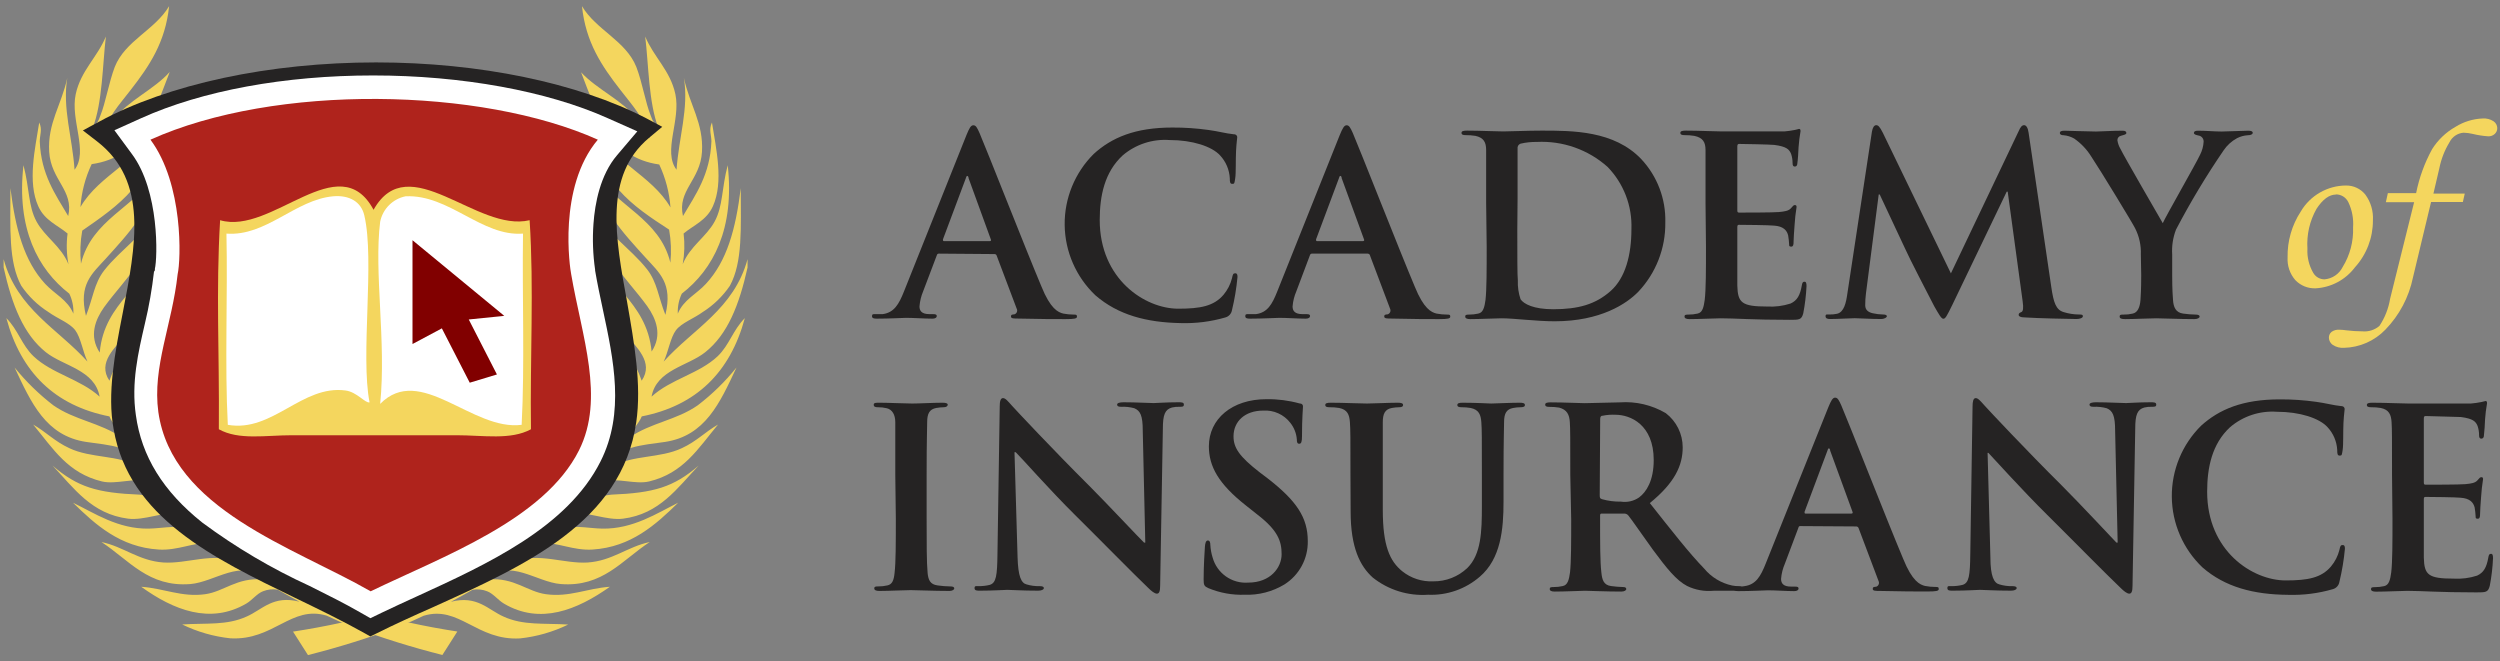 <?xml version="1.0" encoding="UTF-8"?>
<svg width="276px" height="73px" viewBox="0 0 276 73" version="1.1" xmlns="http://www.w3.org/2000/svg" xmlns:xlink="http://www.w3.org/1999/xlink">
    <rect x="0" y="0" width="276" height="73" fill="#808080" stroke="none"/>
    <title>ijacademy-logo-white</title>
    <g id="Stone-Tablets-to-Satellites" stroke="none" stroke-width="1" fill="none" fill-rule="evenodd">
        <g id="ijacademy-logo-white" transform="translate(0.4, 0.68)">
            <path d="M103.26,27.32 C103.12,27.32 103.06,27.37 103.01,27.54 L101.52,31.47 C101.295,32.005 101.157,32.572 101.11,33.15 C101.11,33.64 101.36,34 102.21,34 L102.6,34 C102.93,34 103.02,34.06 103.02,34.22 C103.02,34.38 102.85,34.5 102.55,34.5 C101.67,34.5 100.49,34.41 99.63,34.41 C99.33,34.41 97.82,34.5 96.39,34.5 C96.03,34.5 95.87,34.44 95.87,34.22 C95.87,34 95.98,34 96.2,34 C96.42,34 96.83,34 97.05,34 C98.31,33.83 98.84,32.9 99.39,31.52 L106.29,14.25 C106.62,13.45 106.78,13.15 107.06,13.15 C107.34,13.15 107.47,13.4 107.75,14.03 C108.41,15.54 112.81,26.76 114.57,30.94 C115.57,33.42 116.41,33.8 116.99,33.94 C117.369,34.013 117.754,34.049 118.14,34.05 C118.36,34.05 118.5,34.05 118.5,34.27 C118.5,34.49 118.25,34.55 117.23,34.55 C116.21,34.55 114.23,34.55 112.04,34.49 C111.54,34.49 111.21,34.49 111.21,34.27 C111.21,34.05 111.32,34.05 111.6,34.02 C111.723,33.977 111.821,33.883 111.867,33.761 C111.913,33.639 111.903,33.504 111.84,33.39 L109.64,27.56 C109.611,27.438 109.495,27.356 109.37,27.37 L103.26,27.32 Z M108.87,25.94 C109,25.94 109.03,25.86 109,25.78 L106.53,18.99 C106.53,18.88 106.47,18.74 106.39,18.74 C106.31,18.74 106.25,18.88 106.23,18.99 L103.7,25.75 C103.7,25.86 103.7,25.94 103.81,25.94 L108.87,25.94 Z" id="Shape" fill="#252323" fill-rule="nonzero"></path>
            <path d="M120.53,31.92 C118.398,29.897 117.176,27.098 117.14,24.16 C117.104,21.222 118.258,18.394 120.34,16.32 C122.34,14.5 124.93,13.4 129.03,13.4 C130.368,13.394 131.705,13.484 133.03,13.67 C134.08,13.81 134.96,14.06 135.78,14.14 C136.08,14.14 136.19,14.31 136.19,14.47 C136.19,14.63 136.11,15.02 136.06,15.99 C136.01,16.96 136.06,18.41 135.97,18.99 C135.88,19.57 135.89,19.62 135.64,19.62 C135.39,19.62 135.37,19.4 135.37,19.01 C135.323,18.067 134.944,17.171 134.3,16.48 C133.39,15.48 131.24,14.78 128.71,14.78 C126.83,14.646 124.973,15.257 123.54,16.48 C121.54,18.33 121.01,20.94 121.01,23.61 C121.01,30.15 126.01,33.4 129.68,33.4 C132.12,33.4 133.61,33.12 134.68,31.86 C135.123,31.331 135.441,30.709 135.61,30.04 C135.7,29.6 135.75,29.49 135.97,29.49 C136.19,29.49 136.22,29.68 136.22,29.9 C136.106,31.133 135.902,32.356 135.61,33.56 C135.548,33.941 135.271,34.253 134.9,34.36 C133.293,34.829 131.623,35.041 129.95,34.99 C126.2,34.92 123.04,34.1 120.53,31.92 Z" id="Path" fill="#252323" fill-rule="nonzero"></path>
            <path d="M144.45,27.32 C144.31,27.32 144.26,27.37 144.2,27.54 L142.72,31.47 C142.488,32.003 142.347,32.571 142.3,33.15 C142.3,33.64 142.55,34 143.4,34 L143.82,34 C144.15,34 144.23,34.06 144.23,34.22 C144.23,34.38 144.06,34.5 143.76,34.5 C142.88,34.5 141.7,34.41 140.85,34.41 C140.54,34.41 139.03,34.5 137.6,34.5 C137.24,34.5 137.08,34.44 137.08,34.22 C137.08,34 137.19,34 137.41,34 C137.63,34 138.04,34 138.26,34 C139.53,33.83 140.05,32.9 140.6,31.52 L147.5,14.25 C147.83,13.45 148,13.15 148.27,13.15 C148.54,13.15 148.68,13.4 148.96,14.03 C149.62,15.54 154.02,26.76 155.78,30.94 C156.78,33.42 157.62,33.8 158.2,33.94 C158.582,34.013 158.971,34.049 159.36,34.05 C159.58,34.05 159.71,34.05 159.71,34.27 C159.71,34.49 159.47,34.55 158.45,34.55 C157.43,34.55 155.45,34.55 153.25,34.49 C152.75,34.49 152.42,34.49 152.42,34.27 C152.42,34.05 152.53,34.05 152.81,34.02 C152.932,33.977 153.03,33.883 153.078,33.762 C153.126,33.641 153.119,33.506 153.06,33.39 L150.86,27.56 C150.845,27.426 150.734,27.324 150.6,27.32 L144.45,27.32 Z M150.06,25.94 C150.2,25.94 150.22,25.86 150.2,25.78 L147.72,18.99 C147.72,18.88 147.67,18.74 147.58,18.74 C147.49,18.74 147.45,18.88 147.42,18.99 L144.89,25.75 C144.89,25.86 144.89,25.94 145,25.94 L150.06,25.94 Z" id="Shape" fill="#252323" fill-rule="nonzero"></path>
            <path d="M163.67,21.72 C163.67,17.54 163.67,16.77 163.67,15.89 C163.67,15.01 163.39,14.52 162.49,14.32 C162.133,14.262 161.772,14.235 161.41,14.24 C161.11,14.24 160.95,14.18 160.95,13.99 C160.95,13.8 161.14,13.74 161.55,13.74 C163.01,13.74 164.74,13.83 165.55,13.83 C166.36,13.83 168.14,13.74 169.79,13.74 C173.23,13.74 177.79,13.74 180.79,16.88 C182.565,18.772 183.521,21.287 183.45,23.88 C183.488,26.73 182.412,29.482 180.45,31.55 C179.18,32.84 176.32,34.79 171.23,34.79 C169.23,34.79 166.75,34.46 165.37,34.46 C164.74,34.46 163.01,34.55 161.91,34.55 C161.55,34.55 161.36,34.46 161.36,34.27 C161.36,34.08 161.47,34.05 161.8,34.05 C162.137,34.053 162.472,34.016 162.8,33.94 C163.35,33.83 163.49,33.23 163.6,32.43 C163.73,31.27 163.73,29.1 163.73,26.57 L163.67,21.72 Z M167.11,24.72 C167.11,27.63 167.11,29.72 167.17,30.27 C167.142,30.979 167.243,31.687 167.47,32.36 C167.83,32.88 168.9,33.46 171.07,33.46 C173.88,33.46 175.75,32.91 177.4,31.46 C179.05,30.01 179.71,27.46 179.71,24.61 C179.806,22.055 178.852,19.573 177.07,17.74 C174.929,15.833 172.124,14.845 169.26,14.99 C168.658,14.98 168.057,15.044 167.47,15.18 C167.241,15.259 167.102,15.491 167.14,15.73 C167.14,16.67 167.14,19.06 167.14,21.23 L167.11,24.72 Z" id="Shape" fill="#252323" fill-rule="nonzero"></path>
            <path d="M187.89,21.72 C187.89,17.54 187.89,16.77 187.89,15.89 C187.89,15.01 187.6,14.52 186.65,14.32 C186.296,14.262 185.938,14.235 185.58,14.24 C185.28,14.24 185.11,14.18 185.11,13.99 C185.11,13.8 185.31,13.74 185.72,13.74 C187.18,13.74 188.91,13.83 189.72,13.83 C190.53,13.83 196.07,13.83 196.59,13.83 C196.99,13.796 197.387,13.739 197.78,13.66 C197.924,13.613 198.071,13.576 198.22,13.55 C198.35,13.55 198.38,13.66 198.38,13.8 C198.276,14.392 198.203,14.99 198.16,15.59 C198.16,15.87 198.08,17.08 198.02,17.41 C198.02,17.54 197.94,17.71 197.75,17.71 C197.56,17.71 197.5,17.57 197.5,17.32 C197.501,16.98 197.447,16.642 197.34,16.32 C197.14,15.83 196.87,15.5 195.49,15.32 C195.03,15.27 192.14,15.21 191.59,15.21 C191.45,15.21 191.4,15.3 191.4,15.49 L191.4,22.49 C191.4,22.68 191.4,22.79 191.59,22.79 C192.19,22.79 195.36,22.79 195.99,22.73 C196.62,22.67 197.06,22.6 197.31,22.32 C197.56,22.04 197.61,21.96 197.75,21.96 C197.89,21.96 197.94,22.02 197.94,22.18 C197.833,22.843 197.76,23.51 197.72,24.18 C197.67,24.73 197.61,25.83 197.61,26.02 C197.61,26.21 197.61,26.55 197.36,26.55 C197.11,26.55 197.12,26.44 197.12,26.3 C197.104,25.965 197.067,25.631 197.01,25.3 C196.87,24.75 196.48,24.3 195.47,24.23 C194.94,24.17 192.22,24.14 191.56,24.14 C191.42,24.14 191.4,24.25 191.4,24.42 L191.4,26.59 C191.4,27.53 191.4,30.06 191.4,30.85 C191.45,32.75 191.89,33.16 194.7,33.16 C195.573,33.212 196.448,33.1 197.28,32.83 C198,32.5 198.33,31.93 198.52,30.83 C198.57,30.53 198.63,30.42 198.82,30.42 C199.01,30.42 199.04,30.64 199.04,30.91 C198.991,31.917 198.871,32.92 198.68,33.91 C198.49,34.63 198.24,34.63 197.2,34.63 C193.05,34.63 191.2,34.46 189.58,34.46 C188.95,34.46 187.22,34.55 186.12,34.55 C185.76,34.55 185.57,34.46 185.57,34.27 C185.57,34.08 185.68,34.05 186.01,34.05 C186.347,34.053 186.682,34.016 187.01,33.94 C187.56,33.83 187.69,33.23 187.8,32.43 C187.94,31.27 187.94,29.1 187.94,26.57 L187.89,21.72 Z" id="Path" fill="#252323" fill-rule="nonzero"></path>
            <path d="M206.26,13.86 C206.34,13.39 206.51,13.14 206.73,13.14 C206.95,13.14 207.11,13.28 207.47,13.99 L214.98,29.5 L222.46,13.8 C222.65,13.36 222.82,13.14 223.06,13.14 C223.3,13.14 223.48,13.42 223.56,13.99 L226.06,30.99 C226.31,32.72 226.58,33.52 227.41,33.77 C227.96,33.945 228.533,34.036 229.11,34.04 C229.36,34.04 229.55,34.04 229.55,34.23 C229.55,34.42 229.22,34.54 228.84,34.54 C228.15,34.54 224.36,34.45 223.26,34.37 C222.62,34.37 222.46,34.23 222.46,34.07 C222.46,33.91 222.57,33.85 222.76,33.77 C222.95,33.69 223.01,33.35 222.9,32.58 L221.25,20.48 L221.14,20.48 L215.14,32.97 C214.51,34.26 214.37,34.51 214.14,34.51 C213.91,34.51 213.62,33.96 213.14,33.13 C212.48,31.87 210.31,27.66 209.98,26.89 C209.73,26.31 208.08,22.89 207.12,20.79 L207.01,20.79 L205.6,31.73 C205.545,32.158 205.519,32.589 205.52,33.02 C205.52,33.55 205.87,33.79 206.34,33.9 C206.72,33.989 207.109,34.036 207.5,34.04 C207.72,34.04 207.91,34.1 207.91,34.23 C207.91,34.36 207.66,34.54 207.25,34.54 C206.09,34.54 204.86,34.45 204.36,34.45 C203.86,34.45 202.52,34.54 201.64,34.54 C201.36,34.54 201.14,34.48 201.14,34.23 C201.14,33.98 201.31,34.04 201.58,34.04 C201.859,34.045 202.137,34.018 202.41,33.96 C203.18,33.79 203.41,32.72 203.54,31.79 L206.26,13.86 Z" id="Path" fill="#252323" fill-rule="nonzero"></path>
            <path d="M235.95,27.41 C235.988,26.412 235.771,25.421 235.32,24.53 C235.12,24.09 231.44,18.04 230.48,16.61 C229.991,15.819 229.344,15.139 228.58,14.61 C228.223,14.409 227.828,14.286 227.42,14.25 C227.2,14.25 227.01,14.19 227.01,14 C227.01,13.81 227.2,13.75 227.53,13.75 C228.03,13.75 230.09,13.84 231,13.84 C231.58,13.84 232.7,13.75 233.94,13.75 C234.22,13.75 234.35,13.84 234.35,14 C234.35,14.16 234.16,14.19 233.75,14.31 C233.519,14.358 233.355,14.564 233.36,14.8 C233.409,15.131 233.521,15.45 233.69,15.74 C234.08,16.56 237.93,23.19 238.37,23.96 C238.64,23.3 242.11,17.25 242.49,16.4 C242.719,15.956 242.851,15.469 242.88,14.97 C242.898,14.623 242.645,14.322 242.3,14.28 C242.05,14.22 241.81,14.17 241.81,14 C241.81,13.83 241.94,13.75 242.27,13.75 C243.18,13.75 244.06,13.84 244.86,13.84 C245.46,13.84 247.28,13.75 247.8,13.75 C248.1,13.75 248.3,13.81 248.3,13.98 C248.3,14.15 248.08,14.25 247.77,14.25 C247.348,14.274 246.936,14.386 246.56,14.58 C245.965,14.903 245.457,15.367 245.08,15.93 C243.16,18.737 241.406,21.656 239.83,24.67 C239.493,25.546 239.35,26.484 239.41,27.42 L239.41,29.68 C239.41,30.12 239.41,31.27 239.5,32.43 C239.55,33.23 239.8,33.83 240.62,33.94 C241.077,34.006 241.538,34.043 242,34.05 C242.3,34.05 242.44,34.13 242.44,34.27 C242.44,34.41 242.22,34.55 241.86,34.55 C240.13,34.55 238.4,34.46 237.65,34.46 C236.9,34.46 235.23,34.55 234.22,34.55 C233.83,34.55 233.61,34.49 233.61,34.27 C233.61,34.05 233.75,34.05 234.05,34.05 C234.387,34.056 234.723,34.019 235.05,33.94 C235.6,33.83 235.85,33.23 235.91,32.43 C235.99,31.27 235.99,30.12 235.99,29.68 L235.95,27.41 Z" id="Path" fill="#252323" fill-rule="nonzero"></path>
            <path d="M98.44,51.76 C98.44,47.58 98.44,46.76 98.44,45.93 C98.44,45.1 98.1,44.53 97.5,44.39 C97.173,44.311 96.837,44.274 96.5,44.28 C96.22,44.28 96.06,44.22 96.06,44 C96.06,43.78 96.28,43.78 96.72,43.78 C97.72,43.78 99.5,43.87 100.3,43.87 C101.1,43.87 102.61,43.78 103.65,43.78 C104.01,43.78 104.23,43.84 104.23,44 C104.23,44.16 104.06,44.28 103.79,44.28 C103.512,44.284 103.234,44.311 102.96,44.36 C102.22,44.5 101.96,44.97 101.96,45.93 C101.96,46.89 101.9,47.58 101.9,51.76 L101.9,56.6 C101.9,59.27 101.9,61.44 102.01,62.6 C102.09,63.35 102.29,63.84 103.11,63.95 C103.574,64.017 104.041,64.054 104.51,64.06 C104.82,64.06 104.95,64.14 104.95,64.28 C104.95,64.42 104.73,64.56 104.43,64.56 C102.62,64.56 100.88,64.47 100.14,64.47 C99.4,64.47 97.78,64.56 96.67,64.56 C96.32,64.56 96.12,64.47 96.12,64.28 C96.12,64.09 96.23,64.06 96.56,64.06 C96.897,64.064 97.232,64.027 97.56,63.95 C98.11,63.84 98.28,63.37 98.36,62.58 C98.5,61.42 98.5,59.25 98.5,56.58 L98.44,51.76 Z" id="Path" fill="#252323" fill-rule="nonzero"></path>
            <path d="M111.94,60.84 C112,62.98 112.35,63.7 112.94,63.84 C113.403,63.98 113.886,64.044 114.37,64.03 C114.68,64.03 114.84,64.09 114.84,64.25 C114.84,64.41 114.59,64.53 114.21,64.53 C112.42,64.53 111.32,64.44 110.8,64.44 C110.55,64.44 109.26,64.53 107.8,64.53 C107.44,64.53 107.19,64.53 107.19,64.25 C107.19,63.97 107.36,64.03 107.63,64.03 C108.048,64.036 108.464,63.989 108.87,63.89 C109.58,63.67 109.69,62.89 109.72,60.48 L109.97,44.2 C109.97,43.65 110.05,43.27 110.33,43.27 C110.61,43.27 110.88,43.62 111.33,44.12 C111.78,44.62 115.84,48.96 119.85,52.95 C121.72,54.82 125.43,58.78 125.9,59.22 L126.04,59.22 L125.76,46.87 C125.76,45.19 125.49,44.67 124.83,44.39 C124.355,44.259 123.862,44.205 123.37,44.23 C123.04,44.23 122.93,44.15 122.93,43.98 C122.93,43.81 123.23,43.73 123.65,43.73 C125.08,43.73 126.4,43.82 126.97,43.82 C127.28,43.82 128.32,43.73 129.67,43.73 C130.03,43.73 130.3,43.73 130.3,43.98 C130.3,44.23 130.14,44.23 129.81,44.23 C129.531,44.219 129.252,44.246 128.98,44.31 C128.21,44.53 127.98,45.11 127.98,46.65 L127.68,64 C127.68,64.61 127.57,64.86 127.32,64.86 C127.07,64.86 126.69,64.55 126.39,64.25 C124.66,62.6 121.14,59 118.28,56.17 C115.42,53.34 112.28,49.76 111.73,49.24 L111.6,49.24 L111.94,60.84 Z" id="Path" fill="#252323" fill-rule="nonzero"></path>
            <path d="M133,64.25 C132.56,64.05 132.48,63.92 132.48,63.31 C132.48,61.8 132.59,60.15 132.62,59.71 C132.65,59.27 132.73,58.99 132.95,58.99 C133.17,58.99 133.22,59.24 133.22,59.46 C133.244,59.935 133.328,60.406 133.47,60.86 C133.948,62.606 135.594,63.771 137.4,63.64 C139.88,63.64 141.09,61.96 141.09,60.51 C141.09,59.06 140.68,57.87 138.39,56.11 L137.13,55.11 C134.13,52.74 133.06,50.82 133.06,48.59 C133.06,45.59 135.59,43.39 139.41,43.39 C140.646,43.372 141.879,43.53 143.07,43.86 C143.32,43.86 143.45,43.99 143.45,44.19 C143.45,44.54 143.34,45.34 143.34,47.49 C143.34,48.09 143.26,48.31 143.04,48.31 C142.82,48.31 142.77,48.15 142.77,47.82 C142.717,47.155 142.466,46.521 142.05,46 C141.338,45.077 140.213,44.571 139.05,44.65 C137.05,44.65 135.78,45.84 135.78,47.49 C135.78,48.75 136.41,49.72 138.7,51.49 L139.47,52.07 C142.77,54.62 143.98,56.47 143.98,59.07 C144.012,61.007 143.03,62.819 141.39,63.85 C140.074,64.642 138.555,65.035 137.02,64.98 C135.643,65.028 134.272,64.779 133,64.25 Z" id="Path" fill="#252323" fill-rule="nonzero"></path>
            <path d="M148.69,51.76 C148.69,47.58 148.69,46.76 148.63,45.93 C148.57,45.1 148.36,44.55 147.45,44.36 C147.096,44.302 146.738,44.275 146.38,44.28 C146.07,44.28 145.91,44.22 145.91,44.03 C145.91,43.84 146.1,43.78 146.51,43.78 C147.97,43.78 149.7,43.87 150.51,43.87 C151.17,43.87 152.9,43.78 153.89,43.78 C154.3,43.78 154.5,43.84 154.5,44.03 C154.5,44.22 154.33,44.28 154.06,44.28 C153.791,44.283 153.524,44.31 153.26,44.36 C152.52,44.5 152.26,44.97 152.26,45.93 C152.26,46.89 152.26,47.58 152.26,51.76 L152.26,55.61 C152.26,59.61 153.05,61.28 154.4,62.38 C155.372,63.16 156.595,63.558 157.84,63.5 C159.238,63.515 160.587,62.984 161.6,62.02 C163.12,60.51 163.2,58.02 163.2,55.2 L163.2,51.76 C163.2,47.58 163.2,46.76 163.14,45.93 C163.08,45.1 162.87,44.55 161.96,44.36 C161.63,44.305 161.295,44.278 160.96,44.28 C160.66,44.28 160.49,44.22 160.49,44.03 C160.49,43.84 160.69,43.78 161.07,43.78 C162.47,43.78 164.21,43.87 164.23,43.87 C164.56,43.87 166.3,43.78 167.37,43.78 C167.76,43.78 167.95,43.84 167.95,44.03 C167.95,44.22 167.78,44.28 167.45,44.28 C167.182,44.283 166.914,44.31 166.65,44.36 C165.91,44.5 165.65,44.97 165.65,45.93 C165.65,46.89 165.59,47.58 165.59,51.76 L165.59,54.7 C165.59,57.76 165.29,61 162.98,62.98 C161.399,64.353 159.352,65.069 157.26,64.98 C155.058,65.132 152.878,64.454 151.15,63.08 C149.75,61.82 148.71,59.78 148.71,55.8 L148.69,51.76 Z" id="Path" fill="#252323" fill-rule="nonzero"></path>
            <path d="M172.96,51.76 C172.96,47.58 172.96,46.76 172.91,45.93 C172.86,45.1 172.6,44.55 171.73,44.32 C171.373,44.262 171.012,44.235 170.65,44.24 C170.35,44.24 170.19,44.18 170.19,43.99 C170.19,43.8 170.38,43.74 170.79,43.74 C172.25,43.74 173.98,43.83 174.56,43.83 C175.49,43.83 177.56,43.74 178.44,43.74 C180.208,43.617 181.972,44.032 183.5,44.93 C184.676,45.827 185.368,47.221 185.37,48.7 C185.37,50.7 184.51,52.6 181.74,54.86 C184.18,57.94 186.08,60.38 187.74,62.09 C188.528,63.041 189.612,63.7 190.82,63.96 C191.074,64.007 191.332,64.034 191.59,64.04 C191.82,64.04 191.92,64.12 191.92,64.26 C191.92,64.4 191.73,64.54 191.4,64.54 L188.79,64.54 C187.78,64.637 186.762,64.454 185.85,64.01 C184.66,63.38 183.62,62.09 182.08,60.01 C180.98,58.5 179.71,56.63 179.36,56.22 C179.236,56.075 179.049,56.001 178.86,56.02 L176.47,56.02 C176.33,56.02 176.25,56.02 176.25,56.24 L176.25,56.62 C176.25,59.18 176.25,61.35 176.39,62.51 C176.47,63.31 176.63,63.91 177.46,64.02 C177.907,64.083 178.358,64.12 178.81,64.13 C179.03,64.13 179.14,64.21 179.14,64.35 C179.14,64.49 178.94,64.63 178.59,64.63 C176.99,64.63 174.96,64.54 174.59,64.54 C174.22,64.54 172.34,64.63 171.24,64.63 C170.88,64.63 170.69,64.54 170.69,64.35 C170.69,64.16 170.8,64.13 171.13,64.13 C171.467,64.133 171.802,64.096 172.13,64.02 C172.68,63.91 172.82,63.31 172.93,62.51 C173.06,61.35 173.06,59.18 173.06,56.65 L172.96,51.76 Z M176.21,53.93 C176.21,54.24 176.21,54.35 176.46,54.43 C177.14,54.621 177.844,54.712 178.55,54.7 C179.251,54.806 179.966,54.642 180.55,54.24 C181.37,53.63 182.17,52.37 182.17,50.11 C182.17,46.2 179.59,45.11 177.96,45.11 C177.474,45.084 176.987,45.121 176.51,45.22 C176.31,45.22 176.26,45.38 176.26,45.6 L176.21,53.93 Z" id="Shape" fill="#252323" fill-rule="nonzero"></path>
            <path d="M198.38,57.4 C198.24,57.4 198.19,57.4 198.13,57.62 L196.65,61.55 C196.418,62.083 196.277,62.651 196.23,63.23 C196.23,63.72 196.48,64.08 197.33,64.08 L197.75,64.08 C198.08,64.08 198.16,64.14 198.16,64.3 C198.16,64.46 197.99,64.58 197.69,64.58 C196.81,64.58 195.63,64.49 194.78,64.49 C194.47,64.49 192.96,64.58 191.53,64.58 C191.17,64.58 191.01,64.52 191.01,64.3 C191.01,64.08 191.12,64.08 191.34,64.08 C191.56,64.08 191.97,64.08 192.19,64.03 C193.46,63.86 193.98,62.93 194.53,61.55 L201.43,44.32 C201.76,43.52 201.93,43.22 202.2,43.22 C202.47,43.22 202.61,43.47 202.89,44.1 C203.55,45.61 207.95,56.83 209.71,61.01 C210.71,63.49 211.55,63.87 212.13,64.01 C212.512,64.083 212.901,64.119 213.29,64.12 C213.51,64.12 213.64,64.12 213.64,64.34 C213.64,64.56 213.4,64.62 212.38,64.62 C211.36,64.62 209.38,64.62 207.18,64.56 C206.68,64.56 206.35,64.56 206.35,64.34 C206.35,64.12 206.46,64.12 206.74,64.09 C206.862,64.047 206.96,63.953 207.008,63.832 C207.056,63.711 207.049,63.576 206.99,63.46 L204.79,57.63 C204.753,57.509 204.636,57.43 204.51,57.44 L198.38,57.4 Z M203.99,56.02 C204.13,56.02 204.15,55.94 204.13,55.86 L201.65,49.07 C201.65,48.96 201.6,48.82 201.51,48.82 C201.42,48.82 201.38,48.96 201.35,49.07 L198.82,55.83 C198.82,55.94 198.82,56.02 198.93,56.02 L203.99,56.02 Z" id="Shape" fill="#252323" fill-rule="nonzero"></path>
            <path d="M219.34,60.84 C219.34,62.98 219.75,63.7 220.34,63.84 C220.803,63.98 221.286,64.044 221.77,64.03 C222.07,64.03 222.24,64.09 222.24,64.25 C222.24,64.41 221.99,64.53 221.61,64.53 C219.82,64.53 218.72,64.44 218.19,64.44 C217.95,64.44 216.65,64.53 215.19,64.53 C214.84,64.53 214.59,64.53 214.59,64.25 C214.59,63.97 214.75,64.03 215.03,64.03 C215.448,64.036 215.864,63.989 216.27,63.89 C216.98,63.67 217.09,62.89 217.12,60.48 L217.37,44.2 C217.37,43.65 217.45,43.27 217.72,43.27 C217.99,43.27 218.27,43.62 218.72,44.12 C219.17,44.62 223.23,48.96 227.25,52.95 C229.12,54.82 232.83,58.78 233.25,59.22 L233.39,59.22 L233.11,46.87 C233.11,45.19 232.84,44.67 232.18,44.39 C231.705,44.26 231.212,44.206 230.72,44.23 C230.39,44.23 230.28,44.15 230.28,43.98 C230.28,43.81 230.58,43.73 230.99,43.73 C232.42,43.73 233.74,43.82 234.32,43.82 C234.62,43.82 235.67,43.73 237.02,43.73 C237.37,43.73 237.65,43.73 237.65,43.98 C237.65,44.23 237.48,44.23 237.15,44.23 C236.874,44.22 236.598,44.247 236.33,44.31 C235.56,44.53 235.33,45.11 235.33,46.65 L235.03,64 C235.03,64.61 234.92,64.86 234.67,64.86 C234.42,64.86 234.04,64.55 233.74,64.25 C232,62.6 228.48,59 225.62,56.17 C222.76,53.34 219.6,49.81 219.12,49.32 L219.03,49.32 L219.34,60.84 Z" id="Path" fill="#252323" fill-rule="nonzero"></path>
            <path d="M242.75,61.96 C240.616,59.928 239.396,57.118 239.368,54.172 C239.34,51.225 240.506,48.393 242.6,46.32 C244.6,44.51 247.2,43.41 251.29,43.41 C252.628,43.404 253.965,43.494 255.29,43.68 C256.34,43.82 257.22,44.07 258.04,44.15 C258.34,44.15 258.45,44.32 258.45,44.48 C258.45,44.64 258.37,45.03 258.32,45.99 C258.27,46.95 258.32,48.42 258.23,48.99 C258.14,49.56 258.15,49.62 257.9,49.62 C257.65,49.62 257.63,49.4 257.63,49.01 C257.583,48.067 257.204,47.171 256.56,46.48 C255.65,45.48 253.5,44.78 250.97,44.78 C249.09,44.646 247.233,45.257 245.8,46.48 C243.8,48.33 243.27,50.94 243.27,53.61 C243.27,60.15 248.27,63.4 251.94,63.4 C254.38,63.4 255.87,63.12 256.94,61.86 C257.383,61.331 257.701,60.709 257.87,60.04 C257.96,59.6 258.01,59.49 258.23,59.49 C258.45,59.49 258.48,59.68 258.48,59.9 C258.366,61.133 258.162,62.356 257.87,63.56 C257.808,63.941 257.531,64.253 257.16,64.36 C255.553,64.829 253.883,65.041 252.21,64.99 C248.41,64.96 245.25,64.14 242.75,61.96 Z" id="Path" fill="#252323" fill-rule="nonzero"></path>
            <path d="M263.68,51.76 C263.68,47.58 263.68,46.76 263.63,45.93 C263.58,45.1 263.35,44.55 262.44,44.36 C262.086,44.302 261.728,44.275 261.37,44.28 C261.07,44.28 260.9,44.22 260.9,44.03 C260.9,43.84 261.1,43.78 261.51,43.78 C262.97,43.78 264.7,43.87 265.51,43.87 C266.32,43.87 271.86,43.87 272.38,43.87 C272.78,43.836 273.177,43.779 273.57,43.7 C273.714,43.653 273.861,43.616 274.01,43.59 C274.14,43.59 274.17,43.7 274.17,43.84 C274.064,44.432 273.991,45.03 273.95,45.63 C273.95,45.9 273.87,47.12 273.82,47.45 C273.82,47.58 273.73,47.75 273.54,47.75 C273.35,47.75 273.29,47.61 273.29,47.36 C273.291,47.02 273.237,46.682 273.13,46.36 C272.93,45.87 272.66,45.54 271.28,45.36 C270.82,45.36 267.93,45.25 267.38,45.25 C267.24,45.25 267.19,45.33 267.19,45.53 L267.19,52.53 C267.19,52.72 267.19,52.83 267.38,52.83 C267.98,52.83 271.15,52.83 271.78,52.77 C272.41,52.71 272.85,52.64 273.1,52.36 C273.35,52.08 273.4,52 273.54,52 C273.68,52 273.73,52.06 273.73,52.22 C273.623,52.883 273.55,53.55 273.51,54.22 C273.46,54.77 273.4,55.87 273.4,56.06 C273.4,56.25 273.4,56.59 273.15,56.59 C272.9,56.59 272.91,56.48 272.91,56.34 C272.894,56.005 272.857,55.671 272.8,55.34 C272.66,54.79 272.27,54.34 271.26,54.27 C270.73,54.21 268.01,54.18 267.35,54.18 C267.21,54.18 267.19,54.29 267.19,54.46 L267.19,56.63 C267.19,57.57 267.19,60.1 267.19,60.89 C267.24,62.79 267.68,63.2 270.49,63.2 C271.363,63.252 272.238,63.14 273.07,62.87 C273.79,62.54 274.12,61.97 274.31,60.87 C274.36,60.57 274.42,60.46 274.61,60.46 C274.8,60.46 274.83,60.68 274.83,60.95 C274.784,61.974 274.664,62.993 274.47,64 C274.28,64.72 274.03,64.72 272.99,64.72 C268.84,64.72 266.99,64.55 265.37,64.55 C264.74,64.55 263.01,64.64 261.91,64.64 C261.55,64.64 261.36,64.55 261.36,64.36 C261.36,64.17 261.47,64.14 261.8,64.14 C262.137,64.143 262.472,64.106 262.8,64.03 C263.35,63.92 263.48,63.32 263.59,62.52 C263.73,61.36 263.73,59.19 263.73,56.66 L263.68,51.76 Z" id="Path" fill="#252323" fill-rule="nonzero"></path>
            <path d="M258.6,19.8 C259.426,19.789 260.211,20.157 260.73,20.8 C261.334,21.619 261.631,22.624 261.57,23.64 C261.582,25.566 260.868,27.427 259.57,28.85 C258.539,30.211 256.964,31.051 255.26,31.15 C254.411,31.188 253.586,30.856 253,30.24 C252.402,29.549 252.097,28.652 252.15,27.74 C252.113,25.946 252.619,24.182 253.6,22.68 C254.641,20.905 256.542,19.81 258.6,19.8 L258.6,19.8 Z M257.49,20.8 C256.75,20.8 256.03,21.32 255.34,22.38 C254.588,23.715 254.24,25.241 254.34,26.77 C254.288,27.703 254.511,28.632 254.98,29.44 C255.236,29.888 255.714,30.163 256.23,30.16 C257.088,30.085 257.845,29.57 258.23,28.8 C259.037,27.489 259.437,25.968 259.38,24.43 C259.451,23.466 259.269,22.501 258.85,21.63 C258.589,21.098 258.042,20.766 257.45,20.78 L257.49,20.8 Z" id="Shape" fill="#F4D65E" fill-rule="nonzero"></path>
            <path d="M263.22,20.64 L266.34,20.64 C266.679,18.939 267.276,17.3 268.11,15.78 C268.753,14.759 269.64,13.914 270.69,13.32 C271.593,12.758 272.627,12.441 273.69,12.4 C274.113,12.369 274.535,12.478 274.89,12.71 C275.14,12.879 275.293,13.158 275.3,13.46 C275.303,13.707 275.201,13.943 275.02,14.11 C274.824,14.289 274.565,14.382 274.3,14.37 C273.717,14.329 273.138,14.239 272.57,14.1 C272.242,14.022 271.907,13.978 271.57,13.97 C270.903,14.027 270.315,14.43 270.02,15.03 C269.481,15.917 269.102,16.892 268.9,17.91 L268.25,20.69 L271.71,20.69 L271.5,21.62 L267.99,21.62 L265.99,29.96 C265.543,32.131 264.485,34.13 262.94,35.72 C261.742,36.96 260.104,37.679 258.38,37.72 C257.943,37.752 257.507,37.64 257.14,37.4 C256.88,37.22 256.72,36.927 256.71,36.61 C256.701,36.36 256.808,36.12 257,35.96 C257.247,35.785 257.548,35.7 257.85,35.72 C258.121,35.726 258.392,35.749 258.66,35.79 C259.241,35.86 259.825,35.897 260.41,35.9 C261.092,35.962 261.77,35.745 262.29,35.3 C262.891,34.395 263.293,33.372 263.47,32.3 L266.12,21.64 L263,21.64 L263.22,20.64 Z" id="Path" fill="#F4D65E" fill-rule="nonzero"></path>
            <path d="M39.45,66.71 C38.52,66.43 37.58,66.11 36.68,65.78 L36.68,65.78 C35.606,65.387 34.64,64.746 33.86,63.91 C34.55,59.17 33.41,53.65 30.74,51.91 C32.49,55.07 31.12,60.3 32.59,63.45 C31.864,63.327 31.217,62.92 30.79,62.32 C30.52,60.25 31.28,57.98 30.98,55.79 C30.65,53.767 29.72,51.889 28.31,50.4 C29.76,53.76 28.13,58.23 29.39,61.58 C26.17,61.22 28.21,57.05 28.17,54.19 C28.193,51.508 27.171,48.922 25.32,46.98 C27.15,50.83 24.62,55.39 26.19,59.47 C25.203,58.901 24.395,58.066 23.86,57.06 C25.74,54.06 25.41,47.93 23.62,44.81 C24.6,49.32 21.89,51.75 22.6,55.93 C21.901,55.695 21.367,55.123 21.18,54.41 C22.91,51.5 23.63,44.89 21.67,41.41 C22.05,46.32 18.72,48.32 19.6,53.32 C18.645,52.467 17.849,51.452 17.25,50.32 C20.11,47.88 21.7,43.07 20.25,37.71 C20.32,42.92 15.81,43.71 16.19,49.18 C15.19,48.79 15.05,47.56 14.61,46.62 C15.7,43.62 18.31,42.49 19.16,39.31 C19.59,37.73 19.23,35.98 19.26,33.96 C18.12,35.56 18.26,37.51 17.26,38.96 C15.9,40.96 13.74,42.32 13.55,45.33 C13.1,44.53 12.74,43.63 12.35,42.77 C13.26,41.27 14.93,40.57 16.01,39.13 C17.71,36.84 17.94,33.59 17.87,29.94 C16.87,34.82 13.15,36.94 11.68,41.35 C10.3,39.32 12.4,37.65 13.44,36.32 C15.62,33.42 17.39,30.61 17.16,26.03 C15.96,31.03 11.11,32.53 10.61,38.24 C9.4,36.41 10.12,34.61 11.09,33.24 C13.36,30.09 17.19,26.76 17.17,22.09 C15.8,25.15 12.98,26.76 11.09,29.19 C9.99,30.62 9.88,32.19 9.09,34.19 C8.25,30.7 9.76,29.55 11.29,27.86 C13.81,25.07 16.39,22.37 16.91,18.43 C14.54,22.19 9.72,23.55 8.54,28.43 C8.415,27.213 8.462,25.984 8.68,24.78 C12.52,22.11 16.85,19.25 16.76,13.18 C15.03,17.18 10.59,18.54 8.48,22.18 C8.595,20.537 9.015,18.929 9.72,17.44 C15.29,16.67 16.58,11.74 18.34,7.26 C16.6,9.22 13.7,10.44 12.23,12.45 C11.7,13.17 11.58,14.23 10.79,14.58 C11.42,12.27 12.79,10.87 14.02,9.26 C16.11,6.58 17.86,3.97 18.27,0 C16.71,2.63 13.42,3.81 12.27,6.71 C11.6,8.48 11.27,10.64 10.67,12.11 C10.516,12.621 10.226,13.081 9.83,13.44 C10.91,10.74 10.93,6.33 11.29,3.35 C10.35,5.64 8.53,7.1 7.96,9.71 C7.34,12.6 9.39,16.03 7.83,18.06 C7.59,14.49 6.47,11.25 7.03,7.92 C6.38,10.92 4.84,12.92 5.03,16.07 C5.22,19.22 7.78,20.34 7.13,23.17 C5.71,20.77 4.13,18.58 3.99,14.93 C3.99,14.21 4.3,13.63 3.93,12.84 C3.48,15.71 2.61,19.4 3.83,22.1 C4.54,23.67 5.95,24.17 7.06,25.1 C6.913,26.228 6.947,27.373 7.16,28.49 C6.35,26.49 4.56,25.49 3.63,23.77 C2.7,22.05 2.87,20.12 2.19,17.56 C1.4,24.56 3.78,29.05 7.25,31.74 C7.583,32.427 7.738,33.187 7.7,33.95 C7.08,32.42 5.63,31.79 4.58,30.65 C2.28,28.15 1.31,24.65 0.75,20.09 C0.75,24.52 0.52,28.23 1.95,30.87 C2.742,32.031 3.763,33.018 4.95,33.77 C5.95,34.5 7.28,34.96 7.9,35.77 C8.52,36.58 8.75,38.18 9.26,39.24 C6.02,35.64 1.5,33.45 0,27.93 L0,28.85 C0.93,33.04 2.22,36.26 4.67,38.21 C6.59,39.74 10.06,40.14 10.6,43.11 C8.47,41.17 5.34,40.59 3.3,38.65 C1.99,37.4 1.61,35.75 0.3,34.44 C1.92,40.44 5.67,44.11 11.68,45.29 C11.99,46.11 12.93,46.95 13,47.6 C10.69,45.99 7.83,45.71 5.48,44.06 C3.899,42.842 2.465,41.442 1.21,39.89 C3.05,43.81 4.66,47.44 9.12,48.11 C11.52,48.47 14.63,48.57 14.85,50.8 C12.68,49.54 9.64,49.93 7.26,48.8 C5.61,48.04 4.68,47 3.26,46.19 C5.5,48.9 7.08,51.55 10.85,52.47 C12.39,52.84 14.4,52.03 16,52.47 C16.92,52.7 17.53,53.9 18.2,54.61 C17.17,54.286 16.112,54.059 15.04,53.93 C10.34,53.74 8.17,53.11 5.4,50.72 C7.78,53.23 9.71,56.06 13.74,56.58 C15.51,56.81 17.74,55.78 19.25,56.01 C20.137,56.34 20.842,57.031 21.19,57.91 C19.6,57.14 17.71,57.65 16.03,57.68 C12.63,57.74 10.03,55.97 7.66,54.82 C10.13,57.24 12.86,59.72 17.11,59.99 C19.21,60.13 21.04,59.16 22.61,59.3 C23.75,59.39 24.92,60.59 25.56,61.3 C23.15,60.3 20.17,61.59 17.65,61.42 C14.93,61.24 13.23,59.66 10.8,59.16 C13.86,61.16 15.99,64.16 20.61,63.8 C23.29,63.59 26.38,60.88 28.61,63.29 C25.76,63.05 24.31,64.64 22.25,64.92 C19.66,65.28 17.71,64.27 15.19,64.1 C18.74,66.66 22.81,68.29 26.8,65.95 C27.44,65.58 27.97,64.84 28.65,64.59 C29.161,64.387 29.718,64.328 30.26,64.42 C30.84,64.75 31.67,65.22 32.66,65.75 C29.76,64.99 28.54,66.64 26.84,67.38 C24.66,68.38 22.45,68.09 19.71,68.26 C21.381,69.075 23.181,69.593 25.03,69.79 C29.81,70.06 31.76,66.1 35.67,67.29 C36.58,67.73 37.53,68.15 38.44,68.51 C41.714,69.732 45.052,70.774 48.44,71.63 L50.09,69.04 C46.498,68.49 42.944,67.711 39.45,66.71 L39.45,66.71 Z" id="Path" fill="#F4D65E" fill-rule="nonzero"></path>
            <path d="M42.67,66.71 C43.6,66.43 44.53,66.11 45.44,65.78 L45.44,65.78 C46.514,65.387 47.48,64.746 48.26,63.91 C47.56,59.17 48.71,53.65 51.38,51.91 C49.6,55.05 51,60.32 49.53,63.43 C50.25,63.311 50.894,62.912 51.32,62.32 C51.6,60.25 50.84,57.98 51.14,55.79 C51.47,53.767 52.4,51.889 53.81,50.4 C52.36,53.76 53.98,58.23 52.73,61.58 C55.95,61.22 53.9,57.05 53.95,54.19 C53.927,51.508 54.949,48.922 56.8,46.98 C54.97,50.83 57.5,55.39 55.93,59.47 C56.915,58.898 57.722,58.064 58.26,57.06 C56.37,54.06 56.71,47.93 58.5,44.81 C57.5,49.29 60.23,51.75 59.5,55.93 C60.2,55.693 60.736,55.123 60.93,54.41 C59.2,51.5 58.48,44.89 60.44,41.41 C60.01,46.41 63.35,48.32 62.44,53.34 C63.426,52.488 64.249,51.465 64.87,50.32 C62.01,47.88 60.41,43.07 61.87,37.71 C61.8,42.92 66.3,43.71 65.93,49.18 C66.93,48.79 67.06,47.56 67.51,46.62 C66.42,43.62 63.8,42.49 62.95,39.31 C62.53,37.73 62.89,35.98 62.86,33.96 C63.99,35.56 63.86,37.51 64.86,38.96 C66.22,40.96 68.38,42.32 68.56,45.33 C69.01,44.53 69.38,43.63 69.77,42.77 C68.86,41.27 67.19,40.57 66.11,39.13 C64.4,36.84 64.18,33.59 64.24,29.94 C65.24,34.82 68.96,36.94 70.44,41.35 C71.85,39.29 69.75,37.59 68.71,36.21 C66.52,33.31 64.71,30.5 64.99,25.92 C66.19,30.92 70.99,32.42 71.54,38.13 C72.75,36.3 72.03,34.5 71.06,33.13 C68.79,29.98 64.95,26.65 64.98,21.98 C66.35,25.04 69.17,26.65 71.06,29.08 C72.16,30.51 72.27,32.08 73.06,34.08 C73.9,30.59 72.39,29.44 70.86,27.75 C68.33,24.96 65.76,22.26 65.23,18.32 C67.61,22.08 72.43,23.44 73.61,28.32 C73.73,27.103 73.683,25.875 73.47,24.67 C69.6,22.15 65.25,19.32 65.34,13.22 C67.07,17.22 71.51,18.58 73.62,22.22 C73.5,20.577 73.08,18.971 72.38,17.48 C66.81,16.71 65.51,11.78 63.75,7.3 C65.53,9.22 68.42,10.44 69.89,12.45 C70.42,13.17 70.54,14.23 71.33,14.58 C70.7,12.27 69.33,10.87 68.1,9.26 C66.01,6.58 64.26,3.97 63.85,0 C65.41,2.63 68.69,3.81 69.85,6.71 C70.53,8.48 70.85,10.64 71.45,12.11 C71.611,12.618 71.901,13.076 72.29,13.44 C71.21,10.74 71.2,6.33 70.83,3.35 C71.78,5.64 73.6,7.1 74.16,9.71 C74.78,12.6 72.74,16.03 74.29,18.06 C74.54,14.49 75.66,11.25 75.1,7.92 C75.75,10.92 77.28,12.92 77.1,16.07 C76.92,19.22 74.35,20.34 75,23.17 C76.42,20.77 78,18.58 78.14,14.93 C78.14,14.21 77.83,13.63 78.2,12.84 C78.65,15.71 79.52,19.4 78.3,22.1 C77.59,23.67 76.18,24.17 75.07,25.1 C75.207,26.229 75.173,27.371 74.97,28.49 C75.78,26.49 77.57,25.49 78.5,23.77 C79.43,22.05 79.26,20.12 79.94,17.56 C80.72,24.56 78.35,29.05 74.87,31.74 C74.544,32.429 74.393,33.188 74.43,33.95 C75.04,32.42 76.5,31.79 77.54,30.65 C79.85,28.15 80.82,24.65 81.38,20.09 C81.38,24.52 81.61,28.23 80.18,30.87 C79.388,32.031 78.367,33.018 77.18,33.77 C76.18,34.5 74.85,34.96 74.23,35.77 C73.61,36.58 73.38,38.18 72.87,39.24 C76.1,35.64 80.63,33.45 82.13,27.93 L82.13,28.85 C81.2,33.04 79.91,36.26 77.45,38.21 C75.54,39.74 72.07,40.14 71.53,43.11 C73.65,41.17 76.78,40.59 78.83,38.65 C80.13,37.4 80.52,35.75 81.83,34.44 C80.21,40.44 76.45,44.11 70.45,45.29 C70.13,46.11 69.19,46.95 69.13,47.6 C71.44,45.99 74.29,45.71 76.64,44.06 C78.226,42.847 79.66,41.447 80.91,39.89 C79.07,43.81 77.47,47.44 73.01,48.11 C70.61,48.47 67.5,48.57 67.27,50.8 C69.44,49.54 72.48,49.93 74.87,48.8 C76.52,48.04 77.45,47 78.87,46.19 C76.62,48.9 75.05,51.55 71.27,52.47 C69.74,52.84 67.72,52.03 66.12,52.47 C65.21,52.7 64.6,53.9 63.92,54.61 C64.95,54.287 66.008,54.06 67.08,53.93 C71.79,53.74 73.96,53.11 76.73,50.72 C74.35,53.23 72.42,56.06 68.39,56.58 C66.62,56.81 64.39,55.78 62.88,56.01 C61.991,56.337 61.285,57.028 60.94,57.91 C62.53,57.14 64.42,57.65 66.09,57.68 C69.49,57.74 72.15,55.97 74.47,54.82 C72,57.24 69.27,59.72 65.02,59.99 C62.92,60.13 61.09,59.16 59.51,59.3 C58.38,59.39 57.21,60.59 56.56,61.3 C58.98,60.3 61.96,61.59 64.48,61.42 C67.2,61.24 68.9,59.66 71.33,59.16 C68.27,61.16 66.14,64.16 61.51,63.8 C58.83,63.59 55.75,60.88 53.51,63.29 C56.35,63.05 57.81,64.64 59.87,64.92 C62.46,65.28 64.41,64.27 66.93,64.1 C63.3,66.67 59.23,68.32 55.24,65.96 C54.6,65.59 54.06,64.85 53.39,64.6 C52.876,64.395 52.315,64.336 51.77,64.43 C51.2,64.76 50.36,65.23 49.38,65.76 C52.27,65 53.5,66.65 55.19,67.39 C57.38,68.39 59.59,68.1 62.33,68.27 C60.659,69.084 58.859,69.602 57.01,69.8 C52.23,70.07 50.28,66.11 46.37,67.3 C45.45,67.74 44.51,68.16 43.6,68.52 C40.326,69.743 36.988,70.784 33.6,71.64 L31.95,69.05 C35.569,68.499 39.15,67.717 42.67,66.71 L42.67,66.71 Z" id="Path" fill="#F4D65E" fill-rule="nonzero"></path>
            <path d="M70.97,12.39 C63.38,8.46 52.5,6.21 41.12,6.21 C29.33,6.21 18.17,8.6 10.51,12.77 L8.75,13.72 L10.33,14.94 C15.99,19.32 14.6,26.38 13.15,33.87 C12.29,38.26 11.41,42.8 12.15,46.72 C13.84,56.45 23.16,60.95 32.17,65.32 C34.74,66.56 37.4,67.85 39.88,69.24 L40.48,69.58 L41.1,69.28 C43.1,68.28 45.3,67.28 47.39,66.36 C57.6,61.74 68.24,56.97 69.84,45.95 C70.45,41.75 69.61,37.16 68.84,32.71 C67.52,25.51 66.27,18.71 71.25,14.54 L72.71,13.32 L70.97,12.39 Z" id="Path" fill="#252323" fill-rule="nonzero"></path>
            <path d="M40.8,7.65 C31.04,7.65 21.94,9.32 15.18,12.37 L12.23,13.7 L14.16,16.32 C17.22,20.42 16.99,27.8 16.7,28.99 L16.7,29.16 L16.6,29.32 C16.384,31.242 16.05,33.149 15.6,35.03 C14.85,38.26 14.08,41.59 14.6,45.15 C15.22,49.68 17.6,53.56 21.93,57.01 C25.625,59.75 29.597,62.096 33.78,64.01 C35.78,65.01 37.63,65.93 39.3,66.89 L40.49,67.57 L41.73,66.97 C42.94,66.39 44.22,65.8 45.58,65.18 C53.4,61.6 62.25,57.55 65.91,50.24 C68.6,44.88 67.35,39.08 66.15,33.46 C65.85,32.06 65.54,30.6 65.3,29.19 L65.3,29.1 C65.057,27.418 64.997,25.715 65.12,24.02 C65.28,21.78 65.86,18.64 67.72,16.46 L69.96,13.82 L66.7,12.37 C60.02,9.37 50.57,7.65 40.8,7.65 L40.8,7.65 Z" id="Path" fill="#FFFFFF" fill-rule="nonzero"></path>
            <path d="M65.6,14.74 C52.73,8.96 29.98,8.53 16.21,14.74 C19.87,19.66 19.58,28.01 19.21,29.6 C18.61,35.15 16.4,39.82 17.08,44.8 C18.6,55.56 31.93,59.68 40.52,64.6 C48.52,60.73 59.66,56.72 63.52,49.04 C66.41,43.27 63.84,36.49 62.66,29.6 C62.53,28.98 61.15,20.02 65.6,14.74 Z" id="Path" fill="#AF231C"></path>
            <path d="M23.9,23.63 C23.43,31.63 23.83,38.03 23.76,46.71 C25.97,47.94 28.91,47.37 31.86,47.37 L49.97,47.37 C52.97,47.37 55.97,47.93 58.22,46.71 C58.11,38.71 58.56,31.17 58.07,23.63 C52.25,25.03 44.72,15.58 40.84,22.48 C37.04,15.42 29.6,25.32 23.9,23.63 Z" id="Path" fill="#F4D65E"></path>
            <path d="M40.4,43.74 C39.94,43.87 39,42.59 37.75,42.43 C32.95,41.78 29.69,47.09 24.75,46.22 C24.4,39.51 24.75,32.09 24.6,25.11 C28.98,25.44 32.21,21.36 36.39,20.99 C38.13,20.84 39.47,21.57 39.82,23.1 C40.99,28.05 39.38,38.6 40.4,43.74 Z" id="Path" fill="#FFFFFF"></path>
            <path d="M57.34,25.11 C57.24,32.11 57.54,39.51 57.19,46.22 C51.73,46.93 46,39.4 41.57,43.91 C42.26,37.04 40.87,29.4 41.57,23.8 C41.856,22.383 42.963,21.276 44.38,20.99 C49.19,20.77 52.78,25.46 57.34,25.11 Z" id="Path" fill="#FFFFFF"></path>
            <polygon id="Path" fill="#810000" fill-rule="nonzero" points="55.27 34.19 51.35 34.59 54.46 40.66 51.46 41.57 48.38 35.57 45.14 37.3 45.14 25.84"></polygon>
        </g>
    </g>
</svg>